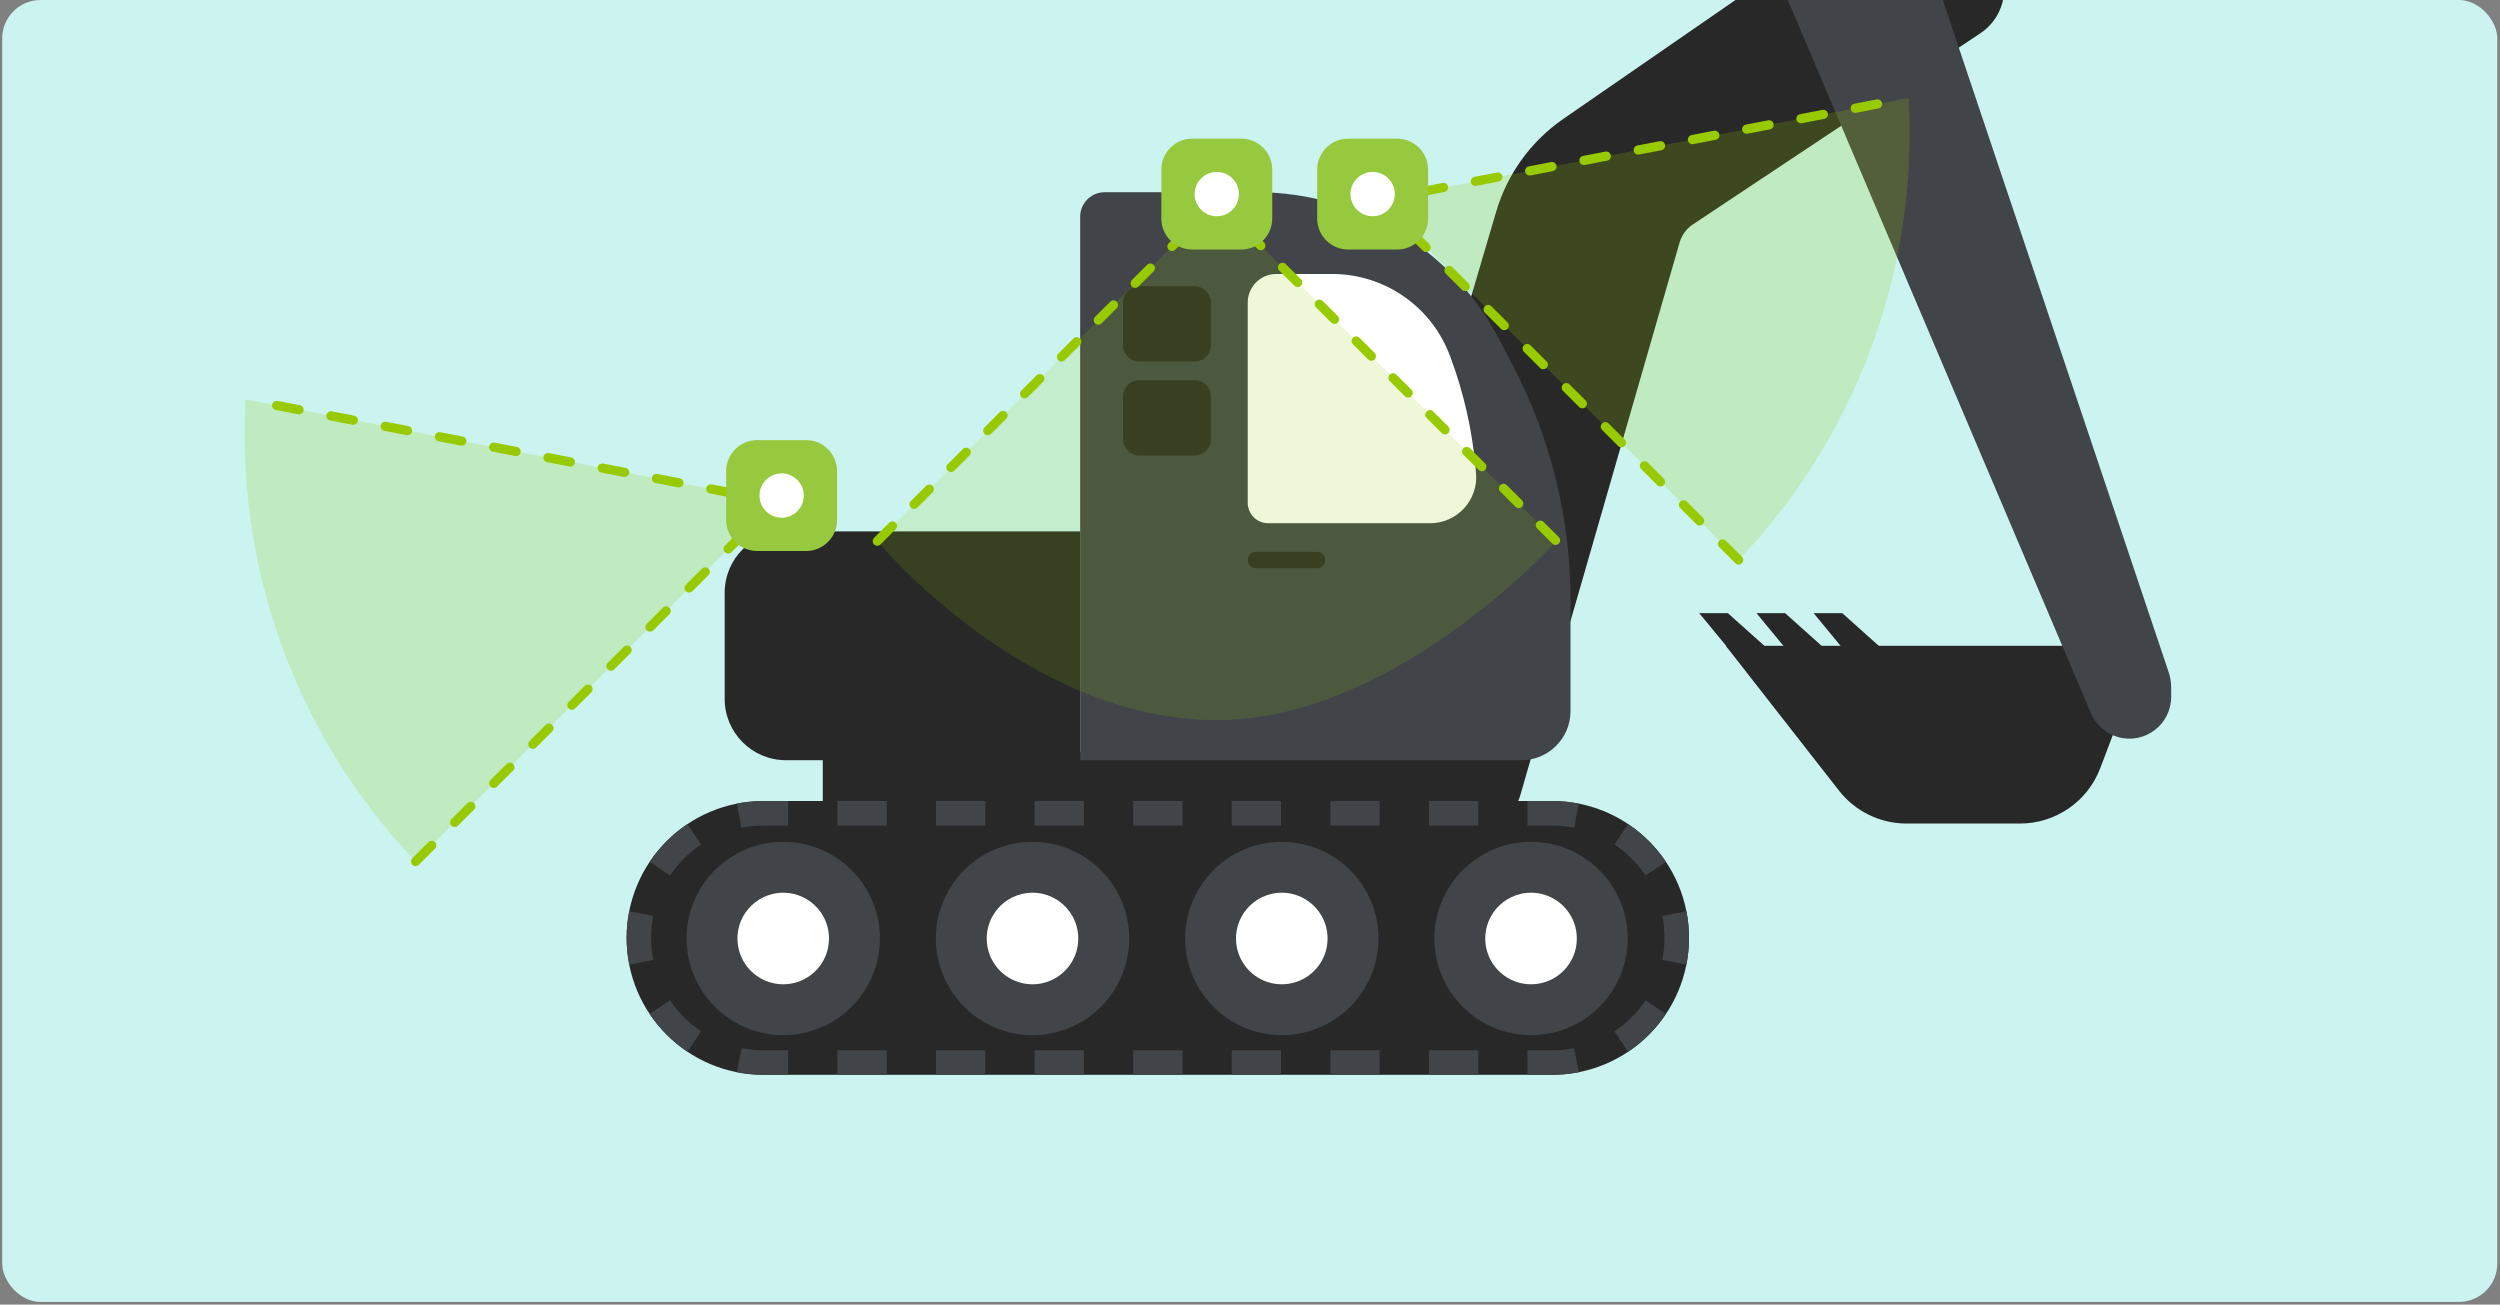 <svg width="847" height="442" viewBox="0 0 847 442" fill="none" xmlns="http://www.w3.org/2000/svg">
<rect x="0" y="0" width="847" height="442" fill="#808080" stroke="none"/>
<g clip-path="url(#clip0_18211_78813)">
<rect x="0.742" width="845.344" height="441.1" rx="13.02" fill="#CBF3F0"/>
<path d="M727.289 218.799H584.699L623.038 267.85C628.547 274.899 636.996 279.019 645.943 279.019H684.381C696.46 279.019 707.28 271.551 711.563 260.258L727.289 218.799Z" fill="#282828"/>
<path d="M569.039 82.187L515.021 269.623C513.654 274.365 509.314 277.631 504.379 277.631H461.069C453.674 277.631 448.356 270.522 450.446 263.428L506.903 71.709C510.662 58.943 518.687 47.853 529.637 40.29L610.505 -15.558C627.549 -27.328 649.537 -29.24 668.356 -20.587C681.4 -14.59 682.803 3.392 670.849 11.34L573.549 76.031C571.364 77.484 569.765 79.665 569.039 82.187Z" fill="#282828"/>
<path d="M601.858 -21.612L603.009 -26.385C606.79 -42.056 624.735 -49.506 638.503 -41.121C643.29 -38.207 646.893 -33.695 648.679 -28.383L734.732 227.686C735.303 229.384 735.594 231.163 735.594 232.955V236.1C735.594 245.481 726.634 252.268 717.603 249.727C713.471 248.564 710.089 245.588 708.41 241.637L603.148 -6.021C601.055 -10.945 600.603 -16.411 601.858 -21.612Z" fill="#414549"/>
<path d="M278.753 254.785H504.406V278.319H278.753V254.785Z" fill="#282828"/>
<path d="M258.674 271.39H525.858C551.471 271.39 572.234 292.154 572.234 317.767C572.234 343.38 551.471 364.143 525.858 364.143H258.674C233.061 364.143 212.297 343.38 212.297 317.767C212.297 292.154 233.061 271.39 258.674 271.39Z" fill="#282828"/>
<path fill-rule="evenodd" clip-rule="evenodd" d="M517.508 271.39H525.858C528.955 271.39 531.982 271.694 534.909 272.273L533.297 280.421C530.898 279.947 528.411 279.696 525.858 279.696H517.508V271.39ZM551.625 279.202L547.004 286.104C551.16 288.886 554.739 292.465 557.521 296.62L564.423 291.999C561.037 286.942 556.683 282.587 551.625 279.202ZM571.352 308.716L563.203 310.328C563.678 312.727 563.928 315.213 563.928 317.767C563.928 320.32 563.678 322.806 563.203 325.206L571.352 326.818C571.931 323.89 572.234 320.864 572.234 317.767C572.234 314.669 571.931 311.643 571.352 308.716ZM564.423 343.534L557.521 338.913C554.739 343.068 551.16 346.648 547.004 349.429L551.625 356.332C556.683 352.946 561.037 348.592 564.423 343.534ZM267.023 364.143V355.837H258.674C256.121 355.837 253.634 355.587 251.235 355.112L249.623 363.26C252.55 363.84 255.577 364.143 258.674 364.143H267.023ZM232.906 356.332L237.527 349.429C233.372 346.648 229.793 343.068 227.011 338.913L220.109 343.534C223.495 348.592 227.849 352.946 232.906 356.332ZM213.18 326.818L221.328 325.206C220.854 322.806 220.604 320.32 220.604 317.767C220.604 315.213 220.854 312.727 221.328 310.328L213.18 308.716C212.601 311.643 212.297 314.669 212.297 317.767C212.297 320.864 212.601 323.89 213.18 326.818ZM220.109 291.999L227.011 296.62C229.793 292.465 233.372 288.886 237.527 286.104L232.906 279.202C227.849 282.587 223.495 286.942 220.109 291.999ZM500.809 271.39V279.696H484.11V271.39H500.809ZM467.411 271.39V279.696H450.712V271.39H467.411ZM434.013 271.39V279.696H417.314V271.39H434.013ZM400.615 271.39V279.696H383.916V271.39H400.615ZM367.217 271.39V279.696H350.518V271.39H367.217ZM333.819 271.39V279.696H317.12V271.39H333.819ZM300.421 271.39V279.696H283.722V271.39H300.421ZM267.023 271.39V279.696H258.674C256.121 279.696 253.634 279.947 251.235 280.421L249.623 272.273C252.55 271.694 255.577 271.39 258.674 271.39H267.023ZM283.722 364.143V355.837H300.421V364.143H283.722ZM317.12 364.143V355.837H333.819V364.143H317.12ZM350.518 364.143V355.837H367.217V364.143H350.518ZM383.916 364.143V355.837H400.615V364.143H383.916ZM417.314 364.143V355.837H434.013V364.143H417.314ZM450.712 364.143V355.837H467.411V364.143H450.712ZM484.11 364.143V355.837H500.809V364.143H484.11ZM517.508 364.143V355.837H525.858C528.411 355.837 530.898 355.587 533.297 355.112L534.909 363.26C531.981 363.839 528.955 364.143 525.858 364.143H517.508Z" fill="#414549"/>
<path d="M485.976 317.963C485.976 319.088 486.033 320.202 486.142 321.296C486.241 322.266 486.381 323.219 486.562 324.158C486.904 325.941 487.392 327.677 488.014 329.341C492.632 341.819 504.638 350.709 518.717 350.709C532.802 350.709 544.808 341.819 549.432 329.341C550.38 326.796 551.018 324.096 551.298 321.296C551.412 320.197 551.469 319.088 551.469 317.963C551.469 314.049 550.779 310.296 549.52 306.818C549.489 306.724 549.452 306.626 549.416 306.533C548.861 305.045 548.208 303.614 547.451 302.24C543.076 294.263 535.482 288.311 526.421 286.129C523.948 285.533 521.372 285.217 518.717 285.217C516.068 285.217 513.487 285.533 511.019 286.129C501.958 288.311 494.364 294.263 489.989 302.24C489.237 303.614 488.579 305.045 488.024 306.533C486.697 310.094 485.976 313.94 485.976 317.963Z" fill="#414549"/>
<path d="M503.204 317.964C503.204 318.497 503.231 319.025 503.282 319.543C503.329 320.003 503.395 320.454 503.481 320.899C503.643 321.743 503.874 322.566 504.169 323.354C506.357 329.265 512.044 333.476 518.713 333.476C525.384 333.476 531.071 329.265 533.262 323.354C533.711 322.149 534.013 320.869 534.146 319.543C534.2 319.023 534.227 318.497 534.227 317.964C534.227 316.111 533.9 314.333 533.303 312.685C533.289 312.641 533.271 312.594 533.254 312.55C532.991 311.845 532.682 311.168 532.324 310.517C530.251 306.738 526.654 303.919 522.362 302.885C521.19 302.603 519.97 302.453 518.713 302.453C517.458 302.453 516.235 302.603 515.066 302.885C510.774 303.919 507.177 306.738 505.104 310.517C504.748 311.168 504.436 311.845 504.174 312.55C503.545 314.237 503.204 316.059 503.204 317.964Z" fill="white"/>
<path d="M401.531 317.963C401.531 319.088 401.588 320.202 401.697 321.296C401.795 322.266 401.935 323.219 402.117 324.158C402.459 325.941 402.946 327.677 403.568 329.341C408.187 341.819 420.193 350.709 434.272 350.709C448.356 350.709 460.362 341.819 464.986 329.341C465.935 326.796 466.573 324.096 466.852 321.296C466.966 320.197 467.023 319.088 467.023 317.963C467.023 314.049 466.334 310.296 465.074 306.818C465.043 306.724 465.007 306.626 464.971 306.533C464.416 305.045 463.763 303.614 463.006 302.24C458.631 294.263 451.037 288.311 441.975 286.129C439.503 285.533 436.926 285.217 434.272 285.217C431.623 285.217 429.042 285.533 426.574 286.129C417.513 288.311 409.918 294.263 405.543 302.24C404.792 303.614 404.133 305.045 403.579 306.533C402.252 310.094 401.531 313.94 401.531 317.963Z" fill="#414549"/>
<path d="M418.759 317.964C418.759 318.497 418.786 319.025 418.837 319.543C418.884 320.003 418.95 320.454 419.036 320.899C419.198 321.743 419.429 322.566 419.724 323.354C421.911 329.265 427.598 333.476 434.267 333.476C440.939 333.476 446.626 329.265 448.816 323.354C449.266 322.149 449.568 320.869 449.7 319.543C449.754 319.023 449.781 318.497 449.781 317.964C449.781 316.111 449.455 314.333 448.858 312.685C448.843 312.641 448.826 312.594 448.809 312.55C448.546 311.845 448.237 311.168 447.878 310.517C445.806 306.738 442.209 303.919 437.916 302.885C436.745 302.603 435.525 302.453 434.267 302.453C433.013 302.453 431.79 302.603 430.621 302.885C426.329 303.919 422.732 306.738 420.659 310.517C420.303 311.168 419.991 311.845 419.728 312.55C419.1 314.237 418.759 316.059 418.759 317.964Z" fill="white"/>
<path d="M317.07 317.963C317.07 319.088 317.127 320.202 317.236 321.296C317.334 322.266 317.474 323.219 317.656 324.158C317.998 325.941 318.485 327.677 319.107 329.341C323.726 341.819 335.732 350.709 349.811 350.709C363.896 350.709 375.901 341.819 380.525 329.341C381.474 326.796 382.112 324.096 382.391 321.296C382.506 320.197 382.562 319.088 382.562 317.963C382.562 314.049 381.873 310.296 380.613 306.818C380.582 306.724 380.546 306.626 380.51 306.533C379.955 305.045 379.302 303.614 378.545 302.24C374.17 294.263 366.576 288.311 357.514 286.129C355.042 285.533 352.465 285.217 349.811 285.217C347.162 285.217 344.581 285.533 342.113 286.129C333.052 288.311 325.458 294.263 321.082 302.24C320.331 303.614 319.672 305.045 319.118 306.533C317.791 310.094 317.07 313.94 317.07 317.963Z" fill="#414549"/>
<path d="M334.298 317.964C334.298 318.497 334.325 319.025 334.376 319.543C334.423 320.003 334.489 320.454 334.575 320.899C334.737 321.743 334.968 322.566 335.263 323.354C337.45 329.265 343.137 333.476 349.807 333.476C356.478 333.476 362.165 329.265 364.355 323.354C364.805 322.149 365.107 320.869 365.239 319.543C365.293 319.023 365.32 318.497 365.32 317.964C365.32 316.111 364.994 314.333 364.397 312.685C364.382 312.641 364.365 312.594 364.348 312.55C364.085 311.845 363.776 311.168 363.417 310.517C361.345 306.738 357.748 303.919 353.455 302.885C352.284 302.603 351.064 302.453 349.807 302.453C348.552 302.453 347.329 302.603 346.16 302.885C341.868 303.919 338.271 306.738 336.198 310.517C335.842 311.168 335.53 311.845 335.268 312.55C334.639 314.237 334.298 316.059 334.298 317.964Z" fill="white"/>
<path d="M232.617 317.963C232.617 319.088 232.674 320.202 232.783 321.296C232.881 322.266 233.021 323.219 233.203 324.158C233.545 325.941 234.032 327.677 234.654 329.341C239.273 341.819 251.279 350.709 265.358 350.709C279.442 350.709 291.448 341.819 296.072 329.341C297.021 326.796 297.658 324.096 297.938 321.296C298.052 320.197 298.109 319.088 298.109 317.963C298.109 314.049 297.42 310.296 296.16 306.818C296.129 306.724 296.093 306.626 296.057 306.533C295.502 305.045 294.849 303.614 294.092 302.24C289.717 294.263 282.123 288.311 273.061 286.129C270.588 285.533 268.012 285.217 265.358 285.217C262.709 285.217 260.127 285.533 257.66 286.129C248.599 288.311 241.004 294.263 236.629 302.24C235.878 303.614 235.219 305.045 234.665 306.533C233.337 310.094 232.617 313.94 232.617 317.963Z" fill="#414549"/>
<path d="M249.844 317.964C249.844 318.497 249.871 319.025 249.923 319.543C249.97 320.003 250.036 320.454 250.122 320.899C250.284 321.743 250.515 322.566 250.81 323.354C252.997 329.265 258.684 333.476 265.353 333.476C272.025 333.476 277.712 329.265 279.902 323.354C280.352 322.149 280.654 320.869 280.786 319.543C280.84 319.023 280.867 318.497 280.867 317.964C280.867 316.111 280.541 314.333 279.944 312.685C279.929 312.641 279.912 312.594 279.895 312.55C279.632 311.845 279.323 311.168 278.964 310.517C276.892 306.738 273.294 303.919 269.002 302.885C267.831 302.603 266.611 302.453 265.353 302.453C264.099 302.453 262.876 302.603 261.707 302.885C257.415 303.919 253.817 306.738 251.745 310.517C251.389 311.168 251.077 311.845 250.814 312.55C250.186 314.237 249.844 316.059 249.844 317.964Z" fill="white"/>
<path d="M515.473 257.551C524.648 257.551 532.086 250.113 532.086 240.938L532.086 203.391C532.086 175.763 525.418 148.544 512.648 124.045L507.935 115.004C491.956 84.348 460.255 65.123 425.685 65.123L374.267 65.123C369.68 65.123 365.961 68.842 365.961 73.429L365.961 257.551L515.473 257.551Z" fill="#414549"/>
<path d="M467.059 67.746L589.044 189.731C628.296 148.614 649.145 93.306 646.801 36.509L646.664 33.191L467.059 67.746Z" fill="#98CA02" fill-opacity="0.2"/>
<path d="M589.052 189.731L467.067 67.746L646.672 33.191" stroke="#98CA02" stroke-width="3.12" stroke-linecap="round" stroke-linejoin="round" stroke-dasharray="7.71 11.01"/>
<path d="M473.328 46.972H456.777C450.972 46.972 446.266 51.678 446.266 57.483V74.034C446.266 79.839 450.972 84.545 456.777 84.545H473.328C479.133 84.545 483.839 79.839 483.839 74.034V57.483C483.839 51.678 479.133 46.972 473.328 46.972Z" fill="#96C93D"/>
<path d="M465.045 73.263C469.19 73.263 472.551 69.903 472.551 65.758C472.551 61.612 469.19 58.252 465.045 58.252C460.9 58.252 457.539 61.612 457.539 65.758C457.539 69.903 460.9 73.263 465.045 73.263Z" fill="white"/>
<path d="M386.021 96.973H404.72C407.779 96.973 410.258 99.452 410.258 102.511V116.956C410.258 120.015 407.779 122.494 404.72 122.494H386.021C382.963 122.494 380.484 120.015 380.484 116.956V102.511C380.484 99.452 382.963 96.973 386.021 96.973Z" fill="#282827"/>
<path d="M386.021 128.81H404.72C407.779 128.81 410.258 131.289 410.258 134.348V148.793C410.258 151.851 407.779 154.331 404.72 154.331H386.021C382.963 154.331 380.484 151.851 380.484 148.793V134.348C380.484 131.289 382.963 128.81 386.021 128.81Z" fill="#282827"/>
<path d="M598.531 219.486H585.38L575.689 207.719H585.38L598.531 219.486Z" fill="#282828"/>
<path d="M617.93 219.486H604.778L595.088 207.719H604.778L617.93 219.486Z" fill="#282828"/>
<path d="M637.289 219.486H624.138L614.447 207.719H624.138L637.289 219.486Z" fill="#282828"/>
<path d="M425.505 186.962H446.27C447.799 186.962 449.039 188.202 449.039 189.731C449.039 191.26 447.799 192.499 446.27 192.499H425.505C423.976 192.499 422.736 191.26 422.736 189.731C422.736 188.202 423.976 186.962 425.505 186.962Z" fill="#282827"/>
<path d="M484.53 177.269C493.716 177.269 500.916 169.377 500.076 160.23L499.875 158.044C498.726 145.535 495.936 133.232 491.576 121.451L491.274 120.637C485.087 103.92 469.146 92.822 451.32 92.822L432.422 92.822C427.07 92.822 422.731 97.161 422.731 102.513L422.731 170.347C422.731 174.17 425.83 177.269 429.653 177.269L467.42 177.269L484.53 177.269V177.269Z" fill="white"/>
<path d="M365.961 180.033L266.286 180.033C254.818 180.033 245.521 189.33 245.521 200.798V236.792C245.521 248.261 254.818 257.558 266.286 257.558H365.961V180.033Z" fill="#282828"/>
<path d="M262.808 169.887L140.823 291.872C101.571 250.755 80.722 195.447 83.066 138.65L83.203 135.333L262.808 169.887Z" fill="#98CA02" fill-opacity="0.2"/>
<path d="M140.815 291.872L262.8 169.887L83.195 135.333" stroke="#98CA02" stroke-width="3.12" stroke-linecap="round" stroke-linejoin="round" stroke-dasharray="7.71 11.01"/>
<path d="M256.54 149.113H273.09C278.895 149.113 283.602 153.819 283.602 159.624V176.175C283.602 181.98 278.895 186.686 273.09 186.686H256.54C250.734 186.686 246.028 181.98 246.028 176.175V159.624C246.028 153.819 250.734 149.113 256.54 149.113Z" fill="#96C93D"/>
<path d="M264.822 175.405C260.677 175.405 257.317 172.044 257.317 167.899C257.317 163.754 260.677 160.393 264.822 160.393C268.968 160.393 272.328 163.754 272.328 167.899C272.328 172.044 268.968 175.405 264.822 175.405Z" fill="white"/>
<path d="M412.255 68.308L297.227 183.336C297.227 183.336 347.421 243.953 412.255 243.971C472.696 243.988 527.282 183.336 527.282 183.336L412.255 68.308Z" fill="#98CA02" fill-opacity="0.15"/>
<path d="M297.227 183.335L412.255 68.308L527.282 183.335" stroke="#98CA02" stroke-width="3.115" stroke-linecap="round" stroke-linejoin="round" stroke-dasharray="7.27 10.38"/>
<path d="M420.523 46.972H403.973C398.167 46.972 393.461 51.678 393.461 57.483V74.034C393.461 79.839 398.167 84.545 403.973 84.545H420.523C426.328 84.545 431.035 79.839 431.035 74.034V57.483C431.035 51.678 426.328 46.972 420.523 46.972Z" fill="#96C93D"/>
<path d="M412.24 73.263C416.386 73.263 419.746 69.903 419.746 65.758C419.746 61.612 416.386 58.252 412.24 58.252C408.095 58.252 404.734 61.612 404.734 65.758C404.734 69.903 408.095 73.263 412.24 73.263Z" fill="white"/>
</g>
<defs>
<clipPath id="clip0_18211_78813">
<rect width="845.344" height="441.1" fill="white" transform="translate(0.742)"/>
</clipPath>
</defs>
</svg>
